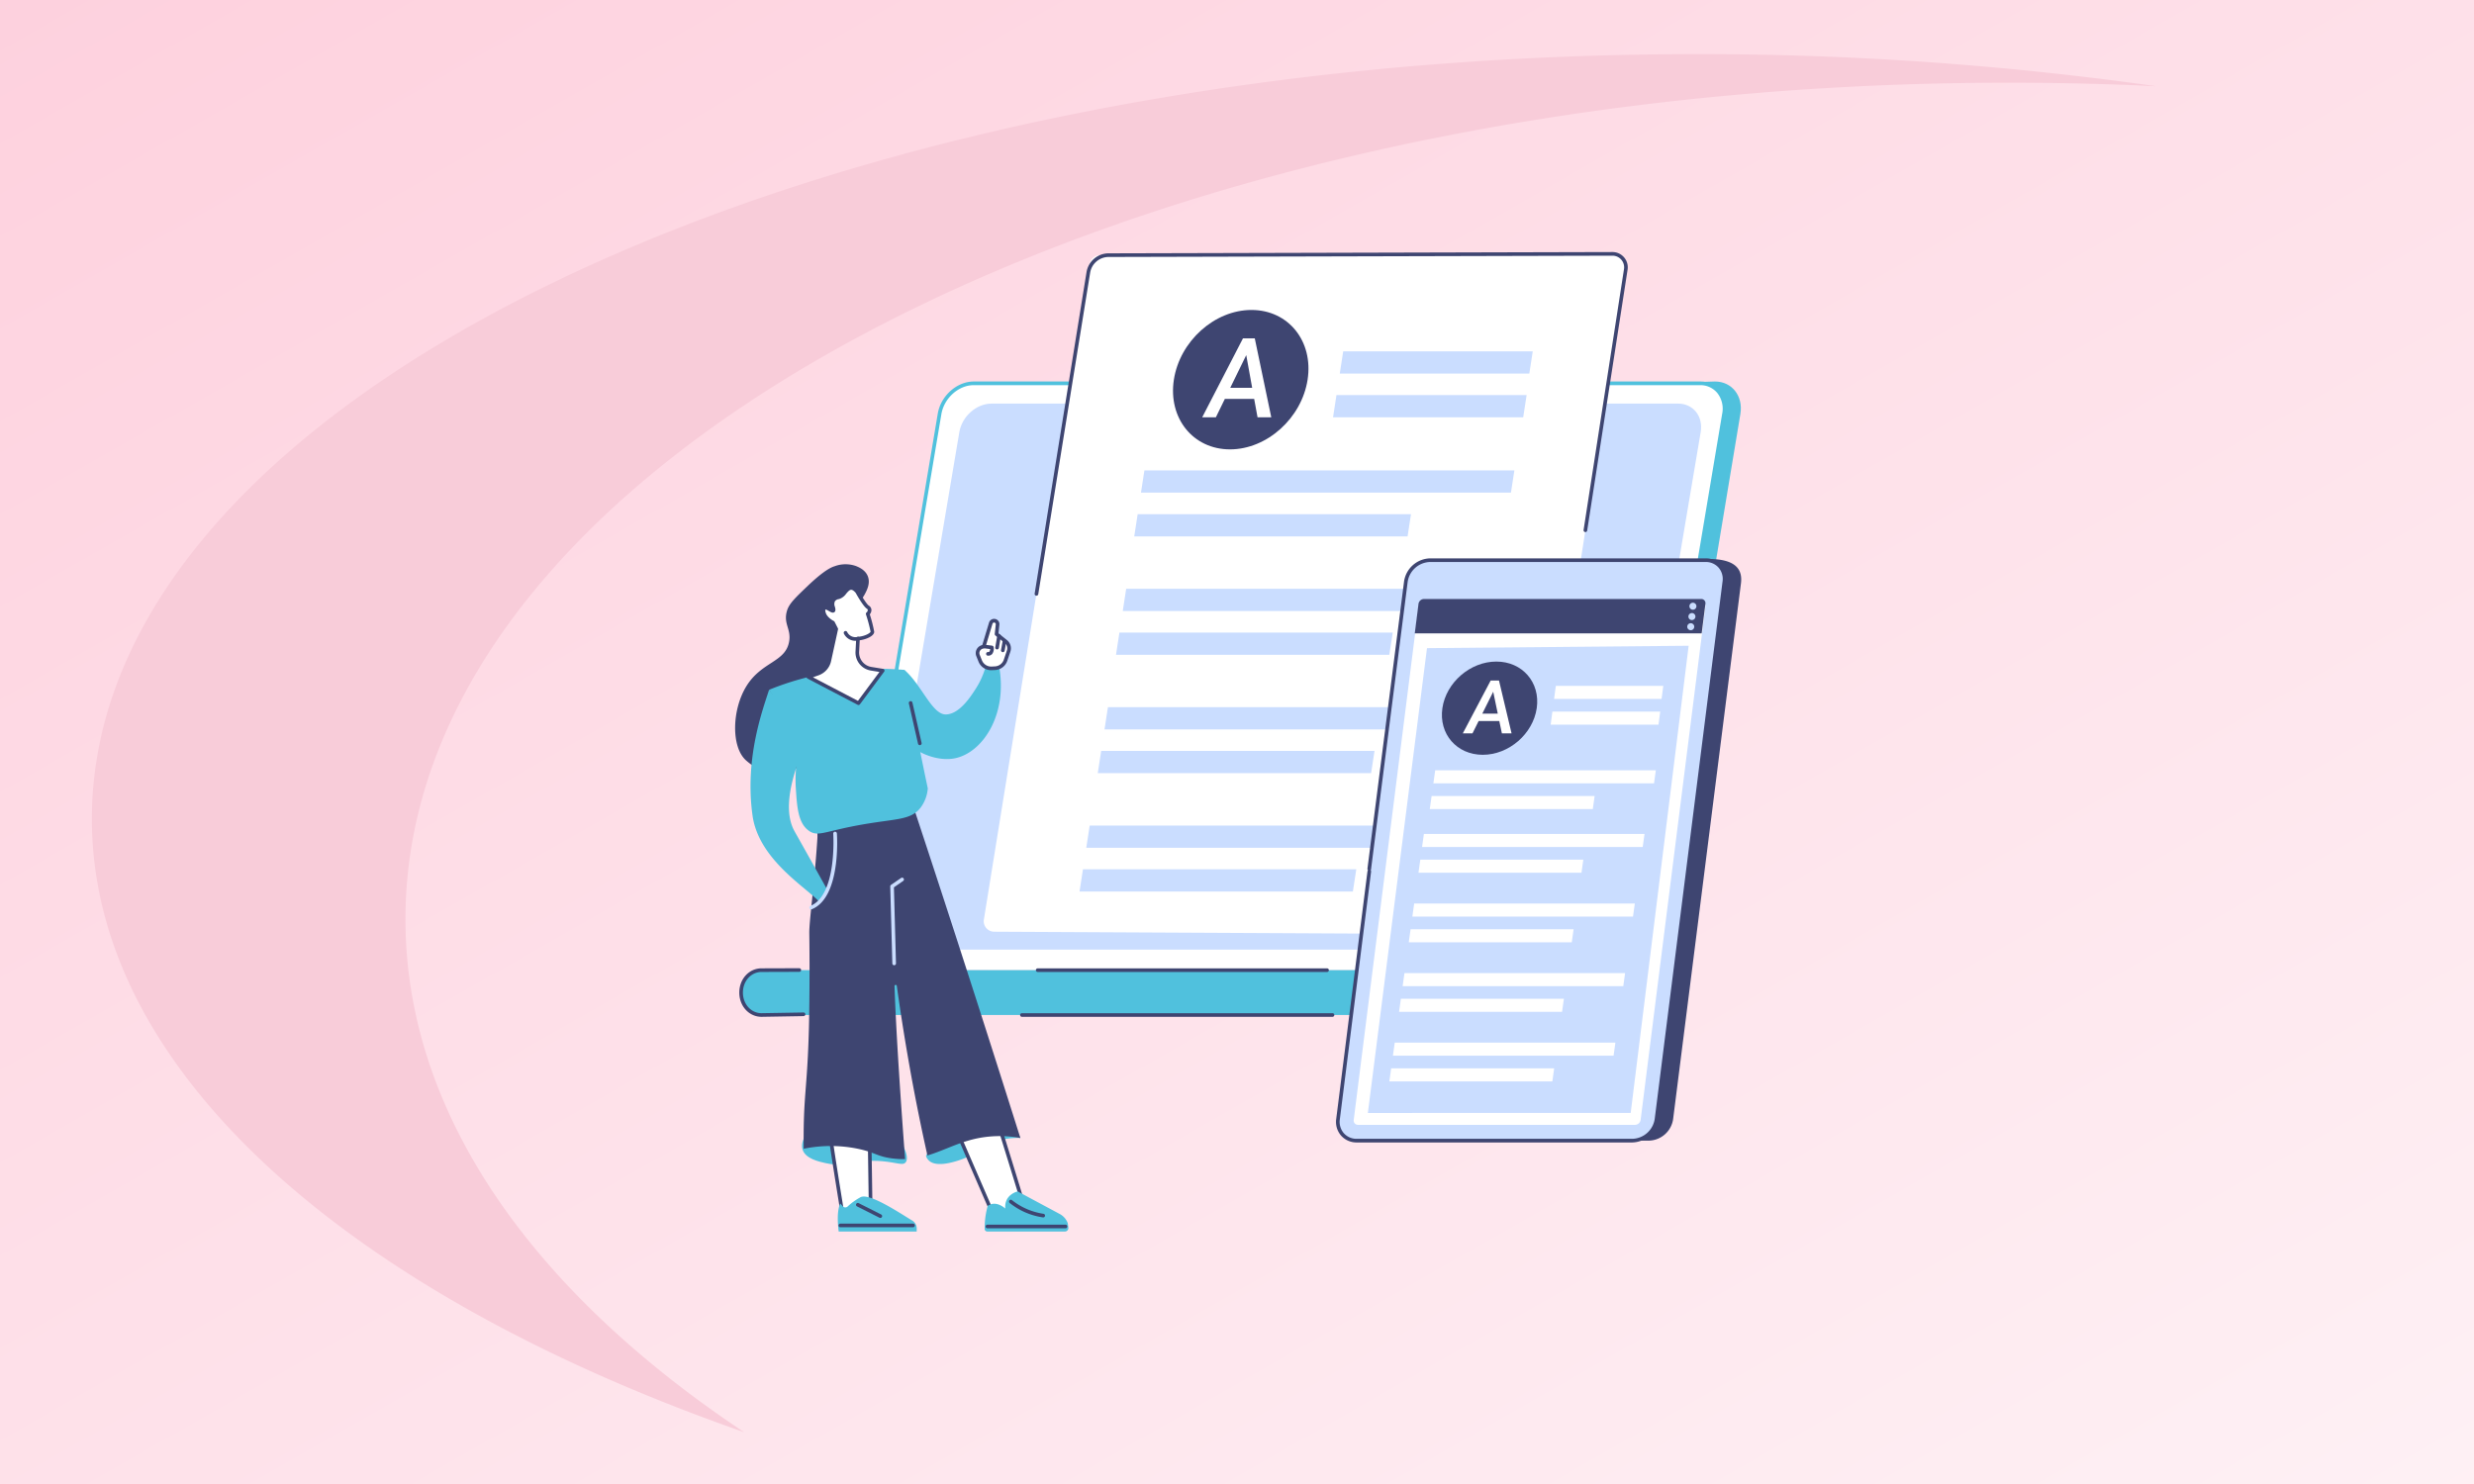 <svg xmlns="http://www.w3.org/2000/svg" xmlns:xlink="http://www.w3.org/1999/xlink" width="1050" height="630" viewBox="0 0 1050 630">
  <rect x="0" y="0" width="1050" height="630" fill="#808080" stroke="none"/>
  <defs>
    <linearGradient id="linear-gradient" x1="1.473" y1="1.474" x2="-0.412" y2="-0.479" gradientUnits="objectBoundingBox">
      <stop offset="0" stop-color="#fff"/>
      <stop offset="1" stop-color="#fdc3d4"/>
    </linearGradient>
    <clipPath id="clip-path">
      <rect id="Rectangle_26635" data-name="Rectangle 26635" width="426.992" height="415.811" fill="none"/>
    </clipPath>
    <clipPath id="clip-google-helpful-content-update">
      <rect width="1050" height="630"/>
    </clipPath>
  </defs>
  <g id="google-helpful-content-update" clip-path="url(#clip-google-helpful-content-update)">
    <rect width="1050" height="630" fill="#fff"/>
    <path id="Subtraction_10" data-name="Subtraction 10" d="M0,0H1050V630H0Z" fill="url(#linear-gradient)"/>
    <path id="Path_311" data-name="Path 311" d="M233.916,433.238c.207,106.89,109.118,201.462,276.807,260.05C420.814,633.411,367.16,557.98,367,475.929,366.61,280.316,670.2,121.144,1045.078,120.4q32.9-.059,65.023,1.5a1381.87,1381.87,0,0,0-198.052-13.615C537.175,109.032,233.563,254.51,233.916,433.238Z" transform="translate(-194.916 -85.289)" fill="#f8ccd9"/>
    <g id="Group_16" data-name="Group 16" transform="translate(312 107)">
      <g id="Group_15" data-name="Group 15" clip-path="url(#clip-path)">
        <path id="Path_999" data-name="Path 999" d="M396.939,346.922c-7.116-6.134-14.588-11.853-22.238-17.308-15.529-11.071-31.894-20.968-48.435-30.557-8.7-5.044-17.735-9.609-26.652-14.3q-13.457-7.083-26.966-14.079Q260.315,264.263,248,257.827c-18.656-66.541-38.918-141.979-34.893-141.979L519,106.739c7.2,0,12.031,6.18,10.769,13.777L492.695,343.51c-1.263,7.6-8.149,13.777-15.349,13.777H409.273c-4.013-3.568-8.271-6.863-12.334-10.365" transform="translate(-103.126 -51.779)" fill="#50c1dd"/>
        <path id="Path_1000" data-name="Path 1000" d="M147.885,108.252H456.167c6.8,0,11.353,5.819,10.159,13L429.258,344.244c-1.194,7.179-7.677,13-14.481,13H106.494c-6.8,0-11.353-5.82-10.159-13L133.4,121.25c1.193-7.179,7.677-13,14.481-13" transform="translate(-46.64 -52.513)" fill="#fff"/>
        <path id="Path_1001" data-name="Path 1001" d="M117.667,274.723a.787.787,0,0,1-.129-.011.772.772,0,0,1-.633-.89l25.8-153.429c1.25-7.522,8.088-13.643,15.242-13.643H466.233a10.818,10.818,0,0,1,8.42,3.775,12.416,12.416,0,0,1,2.5,10.123l-15.805,94.217a.772.772,0,0,1-1.524-.255l15.805-94.216a10.733,10.733,0,0,0-2.157-8.869,9.3,9.3,0,0,0-7.241-3.229H157.95c-6.433,0-12.587,5.541-13.719,12.353l-25.8,153.431a.772.772,0,0,1-.76.644" transform="translate(-56.706 -51.785)" fill="#50c1dd"/>
        <path id="Path_1002" data-name="Path 1002" d="M13.591,592.078H372.112c4.778,0,8.665,4.166,8.665,9.519s-3.887,9.518-8.665,9.518H13.591c-4.785,0-8.665-4.157-8.665-9.518s3.879-9.519,8.665-9.519" transform="translate(-2.39 -287.219)" fill="#50c1dd"/>
        <path id="Path_1003" data-name="Path 1003" d="M371.47,592.123h-122.8a.772.772,0,1,1,0-1.545h122.8a.772.772,0,0,1,0,1.545" transform="translate(-120.254 -286.491)" fill="#3e4571"/>
        <path id="Path_1004" data-name="Path 1004" d="M12.876,611.111c-5.3,0-9.45-4.52-9.45-10.291s4.145-10.291,9.437-10.291l16.031-.052h0a.772.772,0,0,1,0,1.545l-16.034.052c-4.428,0-7.895,3.842-7.895,8.747s3.467,8.746,7.892,8.746l17.823-.3a.772.772,0,0,1,.026,1.545Z" transform="translate(-1.662 -286.442)" fill="#3e4571"/>
        <path id="Path_1005" data-name="Path 1005" d="M367.48,629.1H235.666a.772.772,0,0,1,0-1.545H367.48a.772.772,0,0,1,0,1.545" transform="translate(-113.948 -304.427)" fill="#3e4571"/>
        <path id="Path_1006" data-name="Path 1006" d="M165.32,124.949H456.673c6.431,0,10.729,5.418,9.6,12.1L431.242,344.644c-1.128,6.683-7.255,12.1-13.686,12.1H126.2c-6.431,0-10.73-5.418-9.6-12.1L151.634,137.05c1.128-6.683,7.255-12.1,13.686-12.1" transform="translate(-56.476 -60.613)" fill="#caddff"/>
        <path id="Path_1007" data-name="Path 1007" d="M429.875,290.379,209.34,289.263a4.446,4.446,0,0,1-4.367-5.155L249.886,5.789a4.446,4.446,0,0,1,4.378-3.738l218.966-.56a4.447,4.447,0,0,1,4.405,5.127L434.292,286.613a4.446,4.446,0,0,1-4.416,3.766" transform="translate(-99.405 -0.724)" fill="#fff"/>
        <path id="Path_1008" data-name="Path 1008" d="M491.544,189.488H334.525l1.453-9.435H493Z" transform="translate(-162.279 -87.344)" fill="#caddff"/>
        <path id="Path_1009" data-name="Path 1009" d="M444.978,225.562H328.971l1.452-9.435H446.431Z" transform="translate(-159.585 -104.844)" fill="#caddff"/>
        <path id="Path_1010" data-name="Path 1010" d="M578.841,91.291H498.394l1.453-9.435h80.447Z" transform="translate(-241.773 -39.709)" fill="#caddff"/>
        <path id="Path_1011" data-name="Path 1011" d="M573.545,127.365H492.839l1.453-9.435H575Z" transform="translate(-239.078 -57.208)" fill="#caddff"/>
        <path id="Path_1012" data-name="Path 1012" d="M476.514,287.09H319.5l1.453-9.435H477.967Z" transform="translate(-154.988 -134.691)" fill="#caddff"/>
        <path id="Path_1013" data-name="Path 1013" d="M429.948,323.164H313.941l1.452-9.435H431.4Z" transform="translate(-152.294 -152.191)" fill="#caddff"/>
        <path id="Path_1014" data-name="Path 1014" d="M461.485,384.691H304.466l1.453-9.435H462.938Z" transform="translate(-147.697 -182.038)" fill="#caddff"/>
        <path id="Path_1015" data-name="Path 1015" d="M414.918,420.765H298.911l1.452-9.435H416.371Z" transform="translate(-145.003 -199.538)" fill="#caddff"/>
        <path id="Path_1016" data-name="Path 1016" d="M446.455,482.293H289.436l1.453-9.435H447.908Z" transform="translate(-140.406 -229.385)" fill="#caddff"/>
        <path id="Path_1017" data-name="Path 1017" d="M399.889,518.367H283.881l1.453-9.435H401.342Z" transform="translate(-137.712 -246.884)" fill="#caddff"/>
        <path id="Path_1018" data-name="Path 1018" d="M418.052,77.347c-2.516,16.342-17.261,29.59-32.933,29.59s-26.336-13.248-23.82-29.59,17.261-29.59,32.933-29.59,26.336,13.248,23.82,29.59" transform="translate(-175.089 -23.167)" fill="#3e4571"/>
        <path id="Path_1019" data-name="Path 1019" d="M407.047,96.873H394.6l-3.806,7.8h-5.8l17.3-33.509h5.01l7,33.509h-5.827Zm-10.158-4.7H406.2l-2.517-13.9Z" transform="translate(-186.759 -34.522)" fill="#fff"/>
        <path id="Path_1020" data-name="Path 1020" d="M247.633,145.894a.784.784,0,0,1-.124-.01.772.772,0,0,1-.639-.886L268.886,8.569a9.509,9.509,0,0,1,9.4-8.023L492.107,0a6.474,6.474,0,0,1,6.415,7.464L481.375,118.225a.772.772,0,1,1-1.527-.236L497,7.228a4.929,4.929,0,0,0-4.871-5.683h-.012l-213.824.546a7.97,7.97,0,0,0-7.876,6.725l-22.016,136.43a.772.772,0,0,1-.762.649" transform="translate(-119.752)" fill="#3e4571"/>
        <path id="Path_1021" data-name="Path 1021" d="M635.443,499.989H518.515a7.855,7.855,0,0,1-7.972-9.095l28.791-227.452a10.649,10.649,0,0,1,10.275-9.095l111.059-1.3c12.748,0,14.478,5.369,13.842,10.392L645.718,490.894a10.649,10.649,0,0,1-10.275,9.095" transform="translate(-247.63 -122.756)" fill="#3e4571"/>
        <path id="Path_1022" data-name="Path 1022" d="M621.779,500.474H504.85a7.871,7.871,0,0,1-7.972-9.123l28.792-228.176a10.66,10.66,0,0,1,10.275-9.123H652.873a7.871,7.871,0,0,1,7.972,9.123L632.053,491.351a10.66,10.66,0,0,1-10.275,9.123" transform="translate(-241.001 -123.241)" fill="#caddff"/>
        <path id="Path_1023" data-name="Path 1023" d="M680.681,270.149a2.949,2.949,0,0,1-2.987-3.418,3.993,3.993,0,0,1,3.849-3.418,2.948,2.948,0,0,1,2.986,3.418,3.993,3.993,0,0,1-3.849,3.418" transform="translate(-328.738 -127.734)" fill="#caddff"/>
        <path id="Path_1024" data-name="Path 1024" d="M509.872,508.282l27.491-217.869a2.461,2.461,0,0,1,2.372-2.106H657.292a1.817,1.817,0,0,1,1.84,2.106L631.641,508.282a2.461,2.461,0,0,1-2.372,2.106H511.712a1.817,1.817,0,0,1-1.84-2.106" transform="translate(-247.332 -139.858)" fill="#fff"/>
        <path id="Path_1025" data-name="Path 1025" d="M681.957,300.661l1.591-12.559a1.773,1.773,0,0,0-1.84-2.051H564.151a2.411,2.411,0,0,0-2.372,2.051l-1.592,12.559Z" transform="translate(-271.748 -138.764)" fill="#3e4571"/>
        <path id="Path_1026" data-name="Path 1026" d="M789.553,290.618a1.486,1.486,0,1,1-1.485-1.485,1.486,1.486,0,0,1,1.485,1.485" transform="translate(-381.573 -140.259)" fill="#caddff"/>
        <path id="Path_1027" data-name="Path 1027" d="M788.729,299.137a1.485,1.485,0,1,1-1.485-1.486,1.485,1.485,0,0,1,1.485,1.486" transform="translate(-381.174 -144.391)" fill="#caddff"/>
        <path id="Path_1028" data-name="Path 1028" d="M787.767,307.516a1.485,1.485,0,1,1-1.485-1.485,1.485,1.485,0,0,1,1.485,1.485" transform="translate(-380.707 -148.457)" fill="#caddff"/>
        <path id="Path_1029" data-name="Path 1029" d="M633.1,522.932l-111.553.024,25.091-197.341,111.056-1.01Z" transform="translate(-253.005 -157.467)" fill="#caddff"/>
        <path id="Path_1030" data-name="Path 1030" d="M659.862,485.333H566.217l.773-5.544h93.646Z" transform="translate(-274.673 -232.747)" fill="#fff"/>
        <path id="Path_1031" data-name="Path 1031" d="M632.444,506.53H563.257l.774-5.544h69.187Z" transform="translate(-273.238 -243.03)" fill="#fff"/>
        <path id="Path_1032" data-name="Path 1032" d="M720.656,363.231H675.044l.736-5.544h45.613Z" transform="translate(-327.466 -173.515)" fill="#fff"/>
        <path id="Path_1033" data-name="Path 1033" d="M717.991,384.428H672.231l.735-5.544h45.76Z" transform="translate(-326.102 -183.798)" fill="#fff"/>
        <path id="Path_1034" data-name="Path 1034" d="M651.858,542.683H558.212l.773-5.544h93.646Z" transform="translate(-270.79 -260.568)" fill="#fff"/>
        <path id="Path_1035" data-name="Path 1035" d="M624.44,563.88H555.253l.774-5.544h69.187Z" transform="translate(-269.355 -270.85)" fill="#fff"/>
        <path id="Path_1036" data-name="Path 1036" d="M643.853,600.033H550.208l.773-5.544h93.646Z" transform="translate(-266.908 -288.388)" fill="#fff"/>
        <path id="Path_1037" data-name="Path 1037" d="M616.435,621.229H547.249l.774-5.544h69.187Z" transform="translate(-265.472 -298.671)" fill="#fff"/>
        <path id="Path_1038" data-name="Path 1038" d="M669.185,432.857H575.539l.774-5.544h93.645Z" transform="translate(-279.196 -207.291)" fill="#fff"/>
        <path id="Path_1039" data-name="Path 1039" d="M641.767,454.054H572.58l.774-5.544h69.187Z" transform="translate(-277.76 -217.573)" fill="#fff"/>
        <path id="Path_1040" data-name="Path 1040" d="M635.849,657.383H542.2l.773-5.544h93.646Z" transform="translate(-263.025 -316.209)" fill="#fff"/>
        <path id="Path_1041" data-name="Path 1041" d="M608.431,678.579H539.244l.774-5.544H609.2Z" transform="translate(-261.589 -326.492)" fill="#fff"/>
        <path id="Path_1042" data-name="Path 1042" d="M622.817,357.441c-1.586,10.93-11.835,19.79-22.894,19.79s-18.737-8.86-17.151-19.79,11.835-19.79,22.893-19.79,18.737,8.86,17.152,19.79" transform="translate(-282.604 -163.796)" fill="#3e4571"/>
        <path id="Path_1043" data-name="Path 1043" d="M615.307,370.5h-8.783l-2.6,5.217h-4.1l11.817-22.41h3.535l5.33,22.41H616.4Zm-7.222-3.14h6.572l-1.938-9.3Z" transform="translate(-290.981 -171.392)" fill="#fff"/>
        <path id="Path_1044" data-name="Path 1044" d="M621.05,500.519H504.121a8.732,8.732,0,0,1-6.67-2.908,8.859,8.859,0,0,1-2.068-7.084L508.65,385.385a.773.773,0,0,0-.033-.924L524.174,262.35a11.467,11.467,0,0,1,11.041-9.8H652.143a8.732,8.732,0,0,1,6.671,2.908,8.857,8.857,0,0,1,2.068,7.084L632.091,490.72a11.467,11.467,0,0,1-11.041,9.8M510.018,385a.77.77,0,0,1,.164.58L496.915,490.72a7.338,7.338,0,0,0,1.694,5.87,7.212,7.212,0,0,0,5.512,2.384H621.05a9.879,9.879,0,0,0,9.508-8.448l28.792-228.176a7.336,7.336,0,0,0-1.694-5.87,7.21,7.21,0,0,0-5.512-2.385H535.215a9.879,9.879,0,0,0-9.508,8.448L510.15,384.657a.772.772,0,0,1-.131.342" transform="translate(-240.273 -122.514)" fill="#3e4571"/>
        <path id="Path_1045" data-name="Path 1045" d="M49.421,339.563a7.168,7.168,0,0,1-1.374,2.3c-1.578,1.757-3.962,2.508-6.226,3.185A20.75,20.75,0,0,1,36.1,346.19c-3.861.031-7.464-2.073-11.32-2.259-2.611-.126-5.171.634-7.748,1.072-4.863.827-8.758-1.136-12.373-4.32-6.4-5.642-6.067-21.5.135-31.544,6.552-10.616,16.752-10.056,18.165-19.164.813-5.238-2.638-7.421-.894-13,.912-2.922,3.548-5.435,8.819-10.461,7.227-6.89,10.252-7.937,11.3-8.265a13.258,13.258,0,0,1,9.194-.061c1.146.47,3.965,1.626,4.989,4.44,1.075,2.953-.495,5.894-1.348,7.494-1.91,3.58-4.343,4.544-5.711,6.225-6.135,7.53,5.427,18.187,2.677,35.2-.59,3.649-2.051,6.961-3,10.5-1.231,4.6.682,5.793.991,9.929.189,2.53.305,5.286-.558,7.593" transform="translate(0 -124.85)" fill="#3e4571"/>
        <path id="Path_1046" data-name="Path 1046" d="M160.194,727.032l-2.867,6.261a4.055,4.055,0,0,0,1,1.712c3.045,3.472,11.289.7,13.258.043,7.245-2.432,8.162-5.436,14.682-7.736a30.144,30.144,0,0,1,11.115-1.644,7.972,7.972,0,0,0-1.836-2.531c-1.407-1.267-3.793-2.536-7.706-2.547-7.827-.021-27.639,6.442-27.639,6.442" transform="translate(-76.32 -349.56)" fill="#50c1dd"/>
        <path id="Path_1047" data-name="Path 1047" d="M198.488,752.957s13.3,5.112,13.286-3.6c0-.284-10.928-35.549-10.928-35.549l-15.655,8.467Z" transform="translate(-89.836 -346.269)" fill="#fff"/>
        <path id="Path_1048" data-name="Path 1048" d="M205.182,754.487a24.645,24.645,0,0,1-7.7-1.536.773.773,0,0,1-.431-.413l-13.3-30.685a.773.773,0,0,1,.341-.987L199.75,712.4a.772.772,0,0,1,1.1.451c10.962,35.375,10.963,35.626,10.963,35.776a5.347,5.347,0,0,1-2.175,4.73,7.865,7.865,0,0,1-4.46,1.133m-6.847-2.87c1.423.5,7.541,2.456,10.433.464a3.812,3.812,0,0,0,1.5-3.366c-.427-1.579-7.526-24.539-10.615-34.51l-14.205,7.683Z" transform="translate(-89.108 -345.541)" fill="#3e4571"/>
        <path id="Path_1049" data-name="Path 1049" d="M206.787,791.54h32.951a1.471,1.471,0,0,0,1.461-1.661L240.953,788a7.3,7.3,0,0,0-3.389-3.882l-17.872-9.589s-5.766,1.222-5.268,7.266c0,0-3.882-3.726-7.46-1.116a35.58,35.58,0,0,0-1.28,9.784,1.1,1.1,0,0,0,1.1,1.074" transform="translate(-99.775 -375.728)" fill="#50c1dd"/>
        <path id="Path_1050" data-name="Path 1050" d="M240.25,788.859a.813.813,0,0,1-.121-.009,29.224,29.224,0,0,1-14.144-6.158.772.772,0,0,1,1.032-1.149,28.218,28.218,0,0,0,13.352,5.781.772.772,0,0,1-.119,1.535" transform="translate(-109.502 -379.033)" fill="#3e4571"/>
        <path id="Path_1051" data-name="Path 1051" d="M240.366,803.465H207.22a.772.772,0,0,1,0-1.545h33.145a.772.772,0,1,1,0,1.545" transform="translate(-100.149 -389.014)" fill="#3e4571"/>
        <path id="Path_1052" data-name="Path 1052" d="M65.124,732.35c-2.911-.645-8.494-1.88-9.728-5.694-.936-2.89,1.066-5.9,1.522-6.579,5.629-8.455,24.278-10.846,34.836-2.567,5.57,4.368,9.342,12.061,7.372,14.517-1.2,1.493-3.723.064-9.9-.478-11.524-1.012-14.471,2.935-24.106.8" transform="translate(-26.753 -345.579)" fill="#50c1dd"/>
        <path id="Path_1053" data-name="Path 1053" d="M77.634,720.591c-.464.294,5.557,37,5.557,37l12.026,1.466-.53-35.36Z" transform="translate(-37.648 -349.561)" fill="#fff"/>
        <path id="Path_1054" data-name="Path 1054" d="M94.531,759.1a.71.71,0,0,1-.094-.006l-12.026-1.465a.772.772,0,0,1-.668-.642c-.015-.092-1.523-9.284-2.954-18.393-2.973-18.925-2.849-19-2.255-19.38a.768.768,0,0,1,.552-.108l17.054,3.1a.773.773,0,0,1,.634.748l.53,35.36a.773.773,0,0,1-.772.784m-11.358-2.934,10.572,1.288-.507-33.839-15.5-2.819c.417,4.173,3.338,22.6,5.43,35.37" transform="translate(-36.962 -348.833)" fill="#3e4571"/>
        <path id="Path_1055" data-name="Path 1055" d="M118.11,793.569H85.01s-1.219-8.213.688-11.868l1.031,1.157a1.448,1.448,0,0,0,2.049.111A25.878,25.878,0,0,1,94.4,778.95c3.875-1.766,16.846,7,21.814,9.969a3.894,3.894,0,0,1,1.9,3.344Z" transform="translate(-41.053 -377.758)" fill="#50c1dd"/>
        <path id="Path_1056" data-name="Path 1056" d="M116.859,802.6H86a.772.772,0,0,1,0-1.545h30.855a.772.772,0,0,1,0,1.545" transform="translate(-41.346 -388.593)" fill="#3e4571"/>
        <path id="Path_1057" data-name="Path 1057" d="M109.956,790.377a.772.772,0,0,1-.348-.083l-9.544-4.816a.773.773,0,0,1,.7-1.379l9.544,4.816a.773.773,0,0,1-.349,1.462" transform="translate(-48.336 -380.329)" fill="#3e4571"/>
        <path id="Path_1058" data-name="Path 1058" d="M148.443,594.591q-9.544-30.275-19.27-60.505-13.107-40.744-26.535-81.372c-13.9,1.63-44.944-8.917-41.7,4.89,1.608,6.846,1.458,8.359,1.286,10.907-1.343,19.9-3.429,34.135-3.362,39.113.059,4.414.231,17.673-.066,35.8-.048,2.96-.13,6.118-.266,9.924-.68,19.157-1.964,23.829-2.066,39.432q-.022,3.289.022,6.382a57.193,57.193,0,0,1,23.726.164c6.778,1.531,7.543,3.086,13.645,3.91a35.859,35.859,0,0,0,5.664.323C96.4,562.093,95.371,540.5,95.034,530.1a.488.488,0,0,1,.971-.083q2.533,18.329,6.069,37.869Q105.3,585.544,109,602.01c7.221-2.133,13.554-5.872,22.175-7.462a48.229,48.229,0,0,1,17.265.043" transform="translate(-27.386 -218.483)" fill="#3e4571"/>
        <path id="Path_1059" data-name="Path 1059" d="M129.521,552.989a.772.772,0,0,1-.772-.752l-.889-32.7a.774.774,0,0,1,.334-.657l4.26-2.934a.772.772,0,0,1,.876,1.272l-3.915,2.7.877,32.283a.771.771,0,0,1-.751.792h-.021" transform="translate(-62.026 -250.22)" fill="#caddff"/>
        <path id="Path_1060" data-name="Path 1060" d="M37.659,380.161l-17.1-19.233c-2.67,8.428-10.433,28.98-7.008,53.407,2.62,18.684,22.823,30.494,28.282,36.566a23.416,23.416,0,0,0,3.4-5.133c-1.593-2.867-3.982-7.161-6.9-12.38-5.589-9.993-6.7-11.9-7.168-12.794-3.234-6.153-4.142-17.519,6.492-40.432" transform="translate(-6.159 -175.087)" fill="#50c1dd"/>
        <path id="Path_1061" data-name="Path 1061" d="M44.95,412.421c3.96,2.729,6.845-.046,23.623-2.888,13.741-2.327,19.524-1.774,23.6-6.85a15.607,15.607,0,0,0,3.161-8.312q-2.211-10.477-4.339-21.178-2.926-14.722-5.544-29.12a127.827,127.827,0,0,0-24.365.2,119.167,119.167,0,0,0-33.109,8.241l14,20.295a59.289,59.289,0,0,0-2.645,21.565c.507,7.892.953,14.827,5.623,18.046" transform="translate(-13.57 -166.676)" fill="#50c1dd"/>
        <path id="Path_1062" data-name="Path 1062" d="M169.2,341.093a34.8,34.8,0,0,1-4.274,9.594c-2.205,3.427-6.9,10.727-12.6,10.9-5.874.177-10.167-12.3-17.64-18.9-.963.884-6.518,9.459-4.922,19.921,1.846,12.105,16.014,19.318,25.789,17.693,12.186-2.026,23.209-18.731,19.207-39.577Z" transform="translate(-62.811 -165.285)" fill="#50c1dd"/>
        <path id="Path_1063" data-name="Path 1063" d="M202.467,314.877l2.966-9.862a1.479,1.479,0,0,1,2.888.579l-.425,4.044,3.932,3.152a3.693,3.693,0,0,1,1.191,4.061l-1.309,3.886a4.99,4.99,0,0,1-4.492,3.388l-1.381.066a4.991,4.991,0,0,1-4.874-3.131l-.93-2.328a2.73,2.73,0,0,1,1.678-3.6Z" transform="translate(-96.941 -147.454)" fill="#fff"/>
        <path id="Path_1064" data-name="Path 1064" d="M204.866,324.242a5.766,5.766,0,0,1-5.352-3.622l-.931-2.329a3.467,3.467,0,0,1,.077-2.774,3.519,3.519,0,0,1,2.076-1.849l.377-.125,2.85-9.478a2.252,2.252,0,0,1,4.4.882l-.382,3.625,3.6,2.888a4.481,4.481,0,0,1,1.44,4.91l-1.31,3.886a5.727,5.727,0,0,1-5.187,3.913l-1.381.066c-.092,0-.185.007-.277.007m1.253-20.234a.706.706,0,0,0-.676.5l-2.966,9.862a.773.773,0,0,1-.5.511l-.758.252a1.957,1.957,0,0,0-1.2,2.584l.93,2.329a4.228,4.228,0,0,0,4.12,2.646l1.381-.066a4.193,4.193,0,0,0,3.8-2.863l1.31-3.886a2.93,2.93,0,0,0-.942-3.211l-3.932-3.152a.771.771,0,0,1-.285-.684l.425-4.044a.707.707,0,0,0-.622-.773.727.727,0,0,0-.081,0m-4.381,10.141h0Z" transform="translate(-96.211 -146.726)" fill="#3e4571"/>
        <path id="Path_1065" data-name="Path 1065" d="M204.947,325.159l3.416.435s.505,2.777-1.647,2.724Z" transform="translate(-99.42 -157.736)" fill="#fff"/>
        <path id="Path_1066" data-name="Path 1066" d="M206.05,328.363h-.079a.772.772,0,0,1-.753-.791.753.753,0,0,1,.791-.753.721.721,0,0,0,.633-.213,1.745,1.745,0,0,0,.273-1.051l-2.792-.356a.772.772,0,0,1,.2-1.532l3.416.435a.771.771,0,0,1,.662.628,3.82,3.82,0,0,1-.579,2.88,2.224,2.224,0,0,1-1.767.755" transform="translate(-98.693 -157.008)" fill="#3e4571"/>
        <path id="Path_1067" data-name="Path 1067" d="M216.745,316.637l-.835,4.891Z" transform="translate(-104.739 -153.602)" fill="#fff"/>
        <path id="Path_1068" data-name="Path 1068" d="M215.184,321.573a.806.806,0,0,1-.131-.011.772.772,0,0,1-.631-.892l.834-4.891a.772.772,0,1,1,1.523.26l-.834,4.891a.773.773,0,0,1-.76.643" transform="translate(-104.012 -152.874)" fill="#3e4571"/>
        <path id="Path_1069" data-name="Path 1069" d="M221.363,320.872l-.7,3.885Z" transform="translate(-107.043 -155.656)" fill="#fff"/>
        <path id="Path_1070" data-name="Path 1070" d="M219.933,324.8a.791.791,0,0,1-.138-.012.773.773,0,0,1-.623-.9l.7-3.885a.772.772,0,0,1,1.52.275l-.7,3.885a.773.773,0,0,1-.759.635" transform="translate(-106.315 -154.929)" fill="#3e4571"/>
        <path id="Path_1071" data-name="Path 1071" d="M147.831,388.955a.772.772,0,0,1-.752-.6l-3.894-17.134a.772.772,0,1,1,1.506-.342l3.894,17.134a.772.772,0,0,1-.582.924.761.761,0,0,1-.172.02" transform="translate(-69.45 -179.622)" fill="#3e4571"/>
        <path id="Path_1072" data-name="Path 1072" d="M61.873,510.92a.773.773,0,0,1-.29-1.489c11.4-4.623,9.718-30.4,9.7-30.661a.772.772,0,1,1,1.541-.109c.079,1.107,1.774,27.159-10.66,32.2a.781.781,0,0,1-.29.057" transform="translate(-29.64 -231.852)" fill="#caddff"/>
        <path id="Path_1073" data-name="Path 1073" d="M87.007,311.261A6.989,6.989,0,0,1,81.149,304l.289-5.524c3.34-.26,6.12-1.849,6.111-2.9a58.965,58.965,0,0,0-2-7.608c.647-.527,1.434-1.975.04-2.862s-4.526-6.535-4.526-6.535c-3.863-4.484-4.98,1.835-7.867,2.362-2,.364-3.082,1.579-2.327,4.187s-.68,1.3-2.151.556-2.47-.165-1.663,2.205,3.746,3.8,3.746,3.8l1.393,2.732-2.936,13.429a7.533,7.533,0,0,1-4.834,5.486l-4.046,1.441,21.267,11.118L91.92,312.064Z" transform="translate(-29.291 -134.359)" fill="#fff"/>
        <path id="Path_1074" data-name="Path 1074" d="M80.919,325.924a.772.772,0,0,1-.357-.088L59.295,314.718a.772.772,0,0,1,.1-1.412l4.046-1.441a6.723,6.723,0,0,0,4.339-4.923l2.878-13.159L69.5,291.518c-.769-.42-3.136-1.864-3.9-4.117-.511-1.5-.426-2.561.251-3.149.341-.3,1.119-.689,2.493.006.278.141.556.3.818.452.1.056.208.12.32.183q-.032-.127-.078-.287a4.311,4.311,0,0,1,.206-3.539,3.818,3.818,0,0,1,2.724-1.622c.769-.14,1.491-.977,2.189-1.786.928-1.075,1.887-2.187,3.288-2.187h0a4.331,4.331,0,0,1,3.113,1.867.779.779,0,0,1,.091.13c1.261,2.274,3.418,5.719,4.264,6.258a2.228,2.228,0,0,1,1.129,1.789,2.85,2.85,0,0,1-.7,1.923,57.463,57.463,0,0,1,1.88,7.4c.013,1.676-3.108,3.2-6.147,3.608l-.254,4.867a6.209,6.209,0,0,0,5.211,6.456l4.913.8a.773.773,0,0,1,.5,1.223L81.54,325.613a.772.772,0,0,1-.62.311M61.577,314.168l19.116,9.994,9.121-12.268-3.661-.6a7.752,7.752,0,0,1-6.5-8.062l.289-5.524a.773.773,0,0,1,.711-.73c3.267-.254,5.293-1.7,5.4-2.153a63.429,63.429,0,0,0-1.95-7.322.772.772,0,0,1,.237-.867,1.461,1.461,0,0,0,.528-1.035c-.008-.139-.06-.349-.416-.576-1.451-.923-4.125-5.623-4.747-6.741-.738-.844-1.375-1.272-1.892-1.272h0c-.693,0-1.385.8-2.118,1.651a5.854,5.854,0,0,1-3.081,2.3,2.378,2.378,0,0,0-1.688.916,2.9,2.9,0,0,0-.036,2.3c.266.919.426,1.835-.189,2.317-.653.512-1.458.047-2.31-.445-.238-.138-.49-.284-.743-.412a1.271,1.271,0,0,0-.791-.211c.007,0-.18.337.208,1.478.577,1.695,2.615,2.992,3.352,3.349a.775.775,0,0,1,.352.344l1.393,2.731a.768.768,0,0,1,.066.516l-2.936,13.429a8.259,8.259,0,0,1-5.33,6.048Z" transform="translate(-28.563 -133.632)" fill="#3e4571"/>
        <path id="Path_1075" data-name="Path 1075" d="M94.364,316.607a5.422,5.422,0,0,1-4.785-3.058.772.772,0,0,1,1.4-.655,3.86,3.86,0,0,0,4.41,2.044.772.772,0,1,1,.357,1.5,5.981,5.981,0,0,1-1.38.167" transform="translate(-43.42 -151.57)" fill="#3e4571"/>
      </g>
    </g>
  </g>
</svg>
